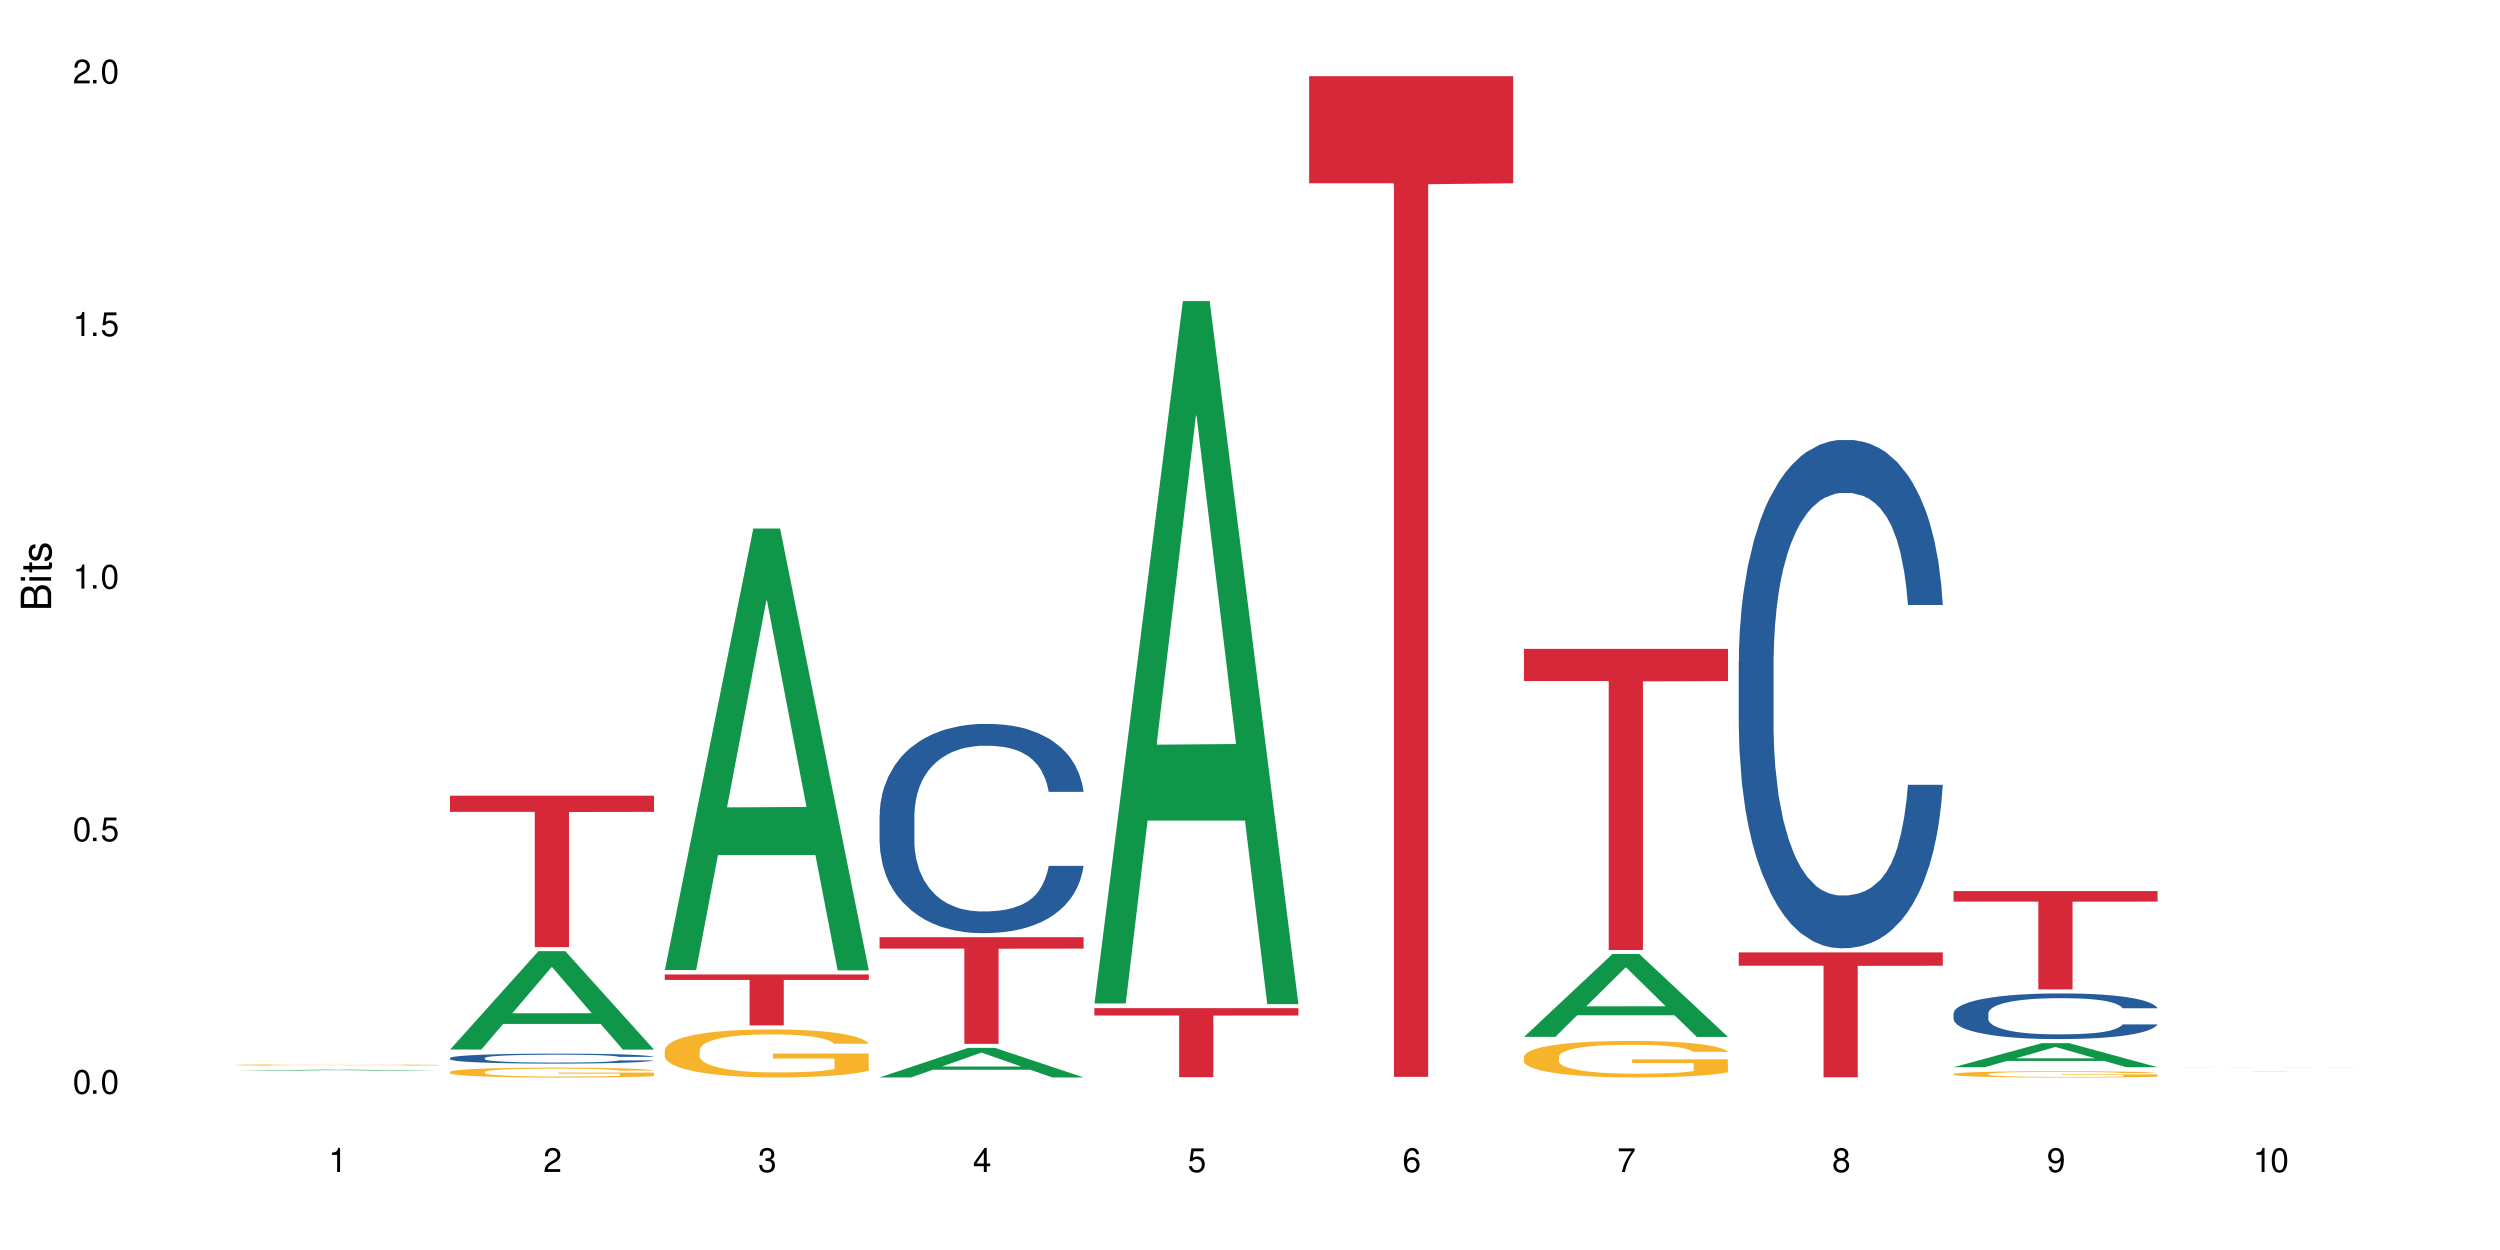 <?xml version="1.0" encoding="UTF-8"?>
<svg xmlns="http://www.w3.org/2000/svg" xmlns:xlink="http://www.w3.org/1999/xlink" width="720" height="360" viewBox="0 0 720 360">
<defs>
<g>
<g id="glyph-0-0">
</g>
<g id="glyph-0-1">
<path d="M 2.641 -6.938 C 2 -6.938 1.422 -6.656 1.078 -6.172 C 0.641 -5.562 0.406 -4.641 0.406 -3.359 C 0.406 -1.016 1.188 0.219 2.641 0.219 C 4.078 0.219 4.859 -1.016 4.859 -3.297 C 4.859 -4.641 4.656 -5.547 4.203 -6.172 C 3.844 -6.656 3.281 -6.938 2.641 -6.938 Z M 2.641 -6.188 C 3.547 -6.188 4 -5.25 4 -3.375 C 4 -1.406 3.562 -0.484 2.625 -0.484 C 1.734 -0.484 1.281 -1.438 1.281 -3.344 C 1.281 -5.25 1.734 -6.188 2.641 -6.188 Z M 2.641 -6.188 "/>
</g>
<g id="glyph-0-2">
<path d="M 1.828 -1 L 0.828 -1 L 0.828 0 L 1.828 0 Z M 1.828 -1 "/>
</g>
<g id="glyph-0-3">
<path d="M 4.562 -6.797 L 1.062 -6.797 L 0.547 -3.094 L 1.328 -3.094 C 1.719 -3.562 2.047 -3.734 2.578 -3.734 C 3.484 -3.734 4.062 -3.109 4.062 -2.094 C 4.062 -1.125 3.484 -0.531 2.578 -0.531 C 1.828 -0.531 1.375 -0.906 1.188 -1.672 L 0.328 -1.672 C 0.453 -1.109 0.547 -0.844 0.75 -0.594 C 1.125 -0.078 1.828 0.219 2.594 0.219 C 3.969 0.219 4.922 -0.781 4.922 -2.219 C 4.922 -3.562 4.031 -4.484 2.719 -4.484 C 2.25 -4.484 1.859 -4.359 1.469 -4.062 L 1.734 -5.969 L 4.562 -5.969 Z M 4.562 -6.797 "/>
</g>
<g id="glyph-0-4">
<path d="M 2.484 -4.938 L 2.484 0 L 3.328 0 L 3.328 -6.938 L 2.766 -6.938 C 2.469 -5.875 2.281 -5.734 0.984 -5.562 L 0.984 -4.938 Z M 2.484 -4.938 "/>
</g>
<g id="glyph-0-5">
<path d="M 4.859 -0.828 L 1.281 -0.828 C 1.359 -1.406 1.672 -1.781 2.5 -2.281 L 3.469 -2.828 C 4.406 -3.344 4.906 -4.062 4.906 -4.906 C 4.906 -5.484 4.672 -6.031 4.266 -6.406 C 3.859 -6.766 3.375 -6.938 2.719 -6.938 C 1.859 -6.938 1.219 -6.625 0.844 -6.031 C 0.609 -5.672 0.5 -5.234 0.484 -4.531 L 1.328 -4.531 C 1.359 -5.016 1.406 -5.281 1.531 -5.516 C 1.75 -5.938 2.188 -6.203 2.703 -6.203 C 3.469 -6.203 4.031 -5.641 4.031 -4.891 C 4.031 -4.344 3.719 -3.859 3.125 -3.516 L 2.234 -3 C 0.812 -2.172 0.406 -1.531 0.328 -0.016 L 4.859 -0.016 Z M 4.859 -0.828 "/>
</g>
<g id="glyph-0-6">
<path d="M 2.125 -3.188 L 2.578 -3.188 C 3.5 -3.188 3.984 -2.766 3.984 -1.922 C 3.984 -1.062 3.469 -0.531 2.594 -0.531 C 1.656 -0.531 1.203 -1 1.156 -2.016 L 0.312 -2.016 C 0.344 -1.453 0.438 -1.094 0.609 -0.781 C 0.953 -0.109 1.625 0.219 2.547 0.219 C 3.953 0.219 4.859 -0.625 4.859 -1.938 C 4.859 -2.828 4.516 -3.297 3.703 -3.594 C 4.344 -3.844 4.656 -4.328 4.656 -5.031 C 4.656 -6.219 3.875 -6.938 2.578 -6.938 C 1.203 -6.938 0.484 -6.172 0.453 -4.703 L 1.297 -4.703 C 1.312 -5.125 1.344 -5.359 1.453 -5.578 C 1.641 -5.969 2.062 -6.203 2.594 -6.203 C 3.344 -6.203 3.797 -5.75 3.797 -5 C 3.797 -4.516 3.609 -4.219 3.25 -4.047 C 3.016 -3.953 2.703 -3.922 2.125 -3.906 Z M 2.125 -3.188 "/>
</g>
<g id="glyph-0-7">
<path d="M 3.141 -1.672 L 3.141 0 L 3.984 0 L 3.984 -1.672 L 4.984 -1.672 L 4.984 -2.438 L 3.984 -2.438 L 3.984 -6.938 L 3.359 -6.938 L 0.266 -2.578 L 0.266 -1.672 Z M 3.141 -2.438 L 1 -2.438 L 3.141 -5.5 Z M 3.141 -2.438 "/>
</g>
<g id="glyph-0-8">
<path d="M 4.781 -5.125 C 4.609 -6.266 3.891 -6.938 2.844 -6.938 C 2.094 -6.938 1.422 -6.578 1.031 -5.953 C 0.594 -5.266 0.406 -4.422 0.406 -3.172 C 0.406 -2 0.578 -1.25 0.984 -0.641 C 1.359 -0.078 1.953 0.219 2.703 0.219 C 3.984 0.219 4.922 -0.75 4.922 -2.094 C 4.922 -3.375 4.062 -4.281 2.844 -4.281 C 2.172 -4.281 1.641 -4.031 1.281 -3.516 C 1.281 -5.234 1.828 -6.188 2.797 -6.188 C 3.391 -6.188 3.797 -5.797 3.938 -5.125 Z M 2.734 -3.531 C 3.547 -3.531 4.062 -2.953 4.062 -2.031 C 4.062 -1.156 3.484 -0.531 2.703 -0.531 C 1.922 -0.531 1.328 -1.188 1.328 -2.078 C 1.328 -2.938 1.906 -3.531 2.734 -3.531 Z M 2.734 -3.531 "/>
</g>
<g id="glyph-0-9">
<path d="M 4.984 -6.797 L 0.438 -6.797 L 0.438 -5.969 L 4.109 -5.969 C 2.5 -3.656 1.828 -2.234 1.328 0 L 2.219 0 C 2.594 -2.172 3.453 -4.047 4.984 -6.094 Z M 4.984 -6.797 "/>
</g>
<g id="glyph-0-10">
<path d="M 3.75 -3.656 C 4.469 -4.094 4.688 -4.438 4.688 -5.078 C 4.688 -6.172 3.844 -6.938 2.641 -6.938 C 1.438 -6.938 0.594 -6.172 0.594 -5.094 C 0.594 -4.438 0.812 -4.094 1.516 -3.656 C 0.734 -3.266 0.359 -2.703 0.359 -1.922 C 0.359 -0.656 1.281 0.219 2.641 0.219 C 3.984 0.219 4.922 -0.656 4.922 -1.922 C 4.922 -2.703 4.531 -3.266 3.75 -3.656 Z M 2.641 -6.188 C 3.359 -6.188 3.812 -5.75 3.812 -5.062 C 3.812 -4.406 3.344 -3.984 2.641 -3.984 C 1.922 -3.984 1.453 -4.406 1.453 -5.078 C 1.453 -5.75 1.922 -6.188 2.641 -6.188 Z M 2.641 -3.266 C 3.484 -3.266 4.062 -2.719 4.062 -1.906 C 4.062 -1.078 3.484 -0.531 2.625 -0.531 C 1.797 -0.531 1.219 -1.094 1.219 -1.906 C 1.219 -2.719 1.781 -3.266 2.641 -3.266 Z M 2.641 -3.266 "/>
</g>
<g id="glyph-0-11">
<path d="M 0.516 -1.578 C 0.672 -0.453 1.406 0.219 2.438 0.219 C 3.188 0.219 3.859 -0.141 4.266 -0.766 C 4.688 -1.453 4.891 -2.297 4.891 -3.547 C 4.891 -4.719 4.703 -5.453 4.312 -6.078 C 3.938 -6.641 3.344 -6.938 2.594 -6.938 C 1.297 -6.938 0.359 -5.969 0.359 -4.625 C 0.359 -3.344 1.234 -2.453 2.453 -2.453 C 3.094 -2.453 3.578 -2.672 4.016 -3.203 C 4 -1.484 3.469 -0.531 2.5 -0.531 C 1.906 -0.531 1.484 -0.906 1.359 -1.578 Z M 2.578 -6.203 C 3.375 -6.203 3.969 -5.531 3.969 -4.641 C 3.969 -3.797 3.391 -3.188 2.547 -3.188 C 1.734 -3.188 1.234 -3.766 1.234 -4.688 C 1.234 -5.562 1.797 -6.203 2.578 -6.203 Z M 2.578 -6.203 "/>
</g>
<g id="glyph-1-0">
</g>
<g id="glyph-1-1">
<path d="M 0 -0.953 L 0 -4.891 C 0 -5.719 -0.234 -6.344 -0.734 -6.797 C -1.188 -7.234 -1.812 -7.469 -2.5 -7.469 C -3.547 -7.469 -4.188 -7 -4.625 -5.875 C -4.984 -6.688 -5.625 -7.094 -6.531 -7.094 C -7.172 -7.094 -7.734 -6.859 -8.141 -6.391 C -8.562 -5.922 -8.75 -5.344 -8.75 -4.5 L -8.75 -0.953 Z M -4.984 -2.062 L -7.766 -2.062 L -7.766 -4.219 C -7.766 -4.844 -7.688 -5.203 -7.453 -5.5 C -7.219 -5.812 -6.859 -5.969 -6.375 -5.969 C -5.891 -5.969 -5.531 -5.812 -5.297 -5.5 C -5.062 -5.203 -4.984 -4.844 -4.984 -4.219 Z M -0.984 -2.062 L -4 -2.062 L -4 -4.781 C -4 -5.766 -3.438 -6.359 -2.484 -6.359 C -1.547 -6.359 -0.984 -5.766 -0.984 -4.781 Z M -0.984 -2.062 "/>
</g>
<g id="glyph-1-2">
<path d="M -6.281 -1.797 L -6.281 -0.797 L 0 -0.797 L 0 -1.797 Z M -8.75 -1.797 L -8.75 -0.797 L -7.484 -0.797 L -7.484 -1.797 Z M -8.75 -1.797 "/>
</g>
<g id="glyph-1-3">
<path d="M -6.281 -3.047 L -6.281 -2.016 L -8.016 -2.016 L -8.016 -1.016 L -6.281 -1.016 L -6.281 -0.172 L -5.469 -0.172 L -5.469 -1.016 L -0.719 -1.016 C -0.078 -1.016 0.281 -1.453 0.281 -2.234 C 0.281 -2.5 0.25 -2.719 0.188 -3.047 L -0.641 -3.047 C -0.609 -2.906 -0.594 -2.766 -0.594 -2.562 C -0.594 -2.141 -0.719 -2.016 -1.156 -2.016 L -5.469 -2.016 L -5.469 -3.047 Z M -6.281 -3.047 "/>
</g>
<g id="glyph-1-4">
<path d="M -4.531 -5.25 C -5.766 -5.25 -6.469 -4.422 -6.469 -2.969 C -6.469 -1.516 -5.719 -0.562 -4.547 -0.562 C -3.562 -0.562 -3.094 -1.062 -2.734 -2.562 L -2.516 -3.484 C -2.344 -4.188 -2.094 -4.469 -1.641 -4.469 C -1.047 -4.469 -0.641 -3.875 -0.641 -3 C -0.641 -2.453 -0.797 -2 -1.062 -1.75 C -1.25 -1.594 -1.422 -1.531 -1.875 -1.469 L -1.875 -0.406 C -0.422 -0.453 0.281 -1.266 0.281 -2.922 C 0.281 -4.5 -0.5 -5.516 -1.719 -5.516 C -2.656 -5.516 -3.172 -4.984 -3.469 -3.734 L -3.703 -2.766 C -3.891 -1.953 -4.156 -1.609 -4.594 -1.609 C -5.188 -1.609 -5.547 -2.125 -5.547 -2.938 C -5.547 -3.75 -5.203 -4.172 -4.531 -4.203 Z M -4.531 -5.25 "/>
</g>
</g>
</defs>
<rect x="-72" y="-36" width="864" height="432" fill="rgb(100%, 100%, 100%)" fill-opacity="1"/>
<path fill-rule="nonzero" fill="rgb(6.275%, 58.824%, 28.235%)" fill-opacity="1" d="M 67.73 308.398 L 67.793 308.398 L 93.223 308.066 L 100.945 308.066 L 126.5 308.398 L 117.52 308.398 L 111.117 308.312 L 83.051 308.312 L 76.773 308.398 L 67.73 308.398 L 85.75 308.277 L 108.543 308.277 L 97.176 308.121 L 96.926 308.121 L 85.688 308.277 L 85.75 308.277 Z M 67.73 308.398 "/>
<path fill-rule="nonzero" fill="rgb(96.863%, 70.196%, 16.863%)" fill-opacity="1" d="M 67.73 306.703 L 67.801 306.703 L 67.801 306.695 L 68.09 306.68 L 68.805 306.66 L 69.738 306.645 L 70.742 306.629 L 71.387 306.625 L 72.461 306.613 L 73.395 306.605 L 75.758 306.59 L 78.77 306.578 L 80.418 306.57 L 82.281 306.566 L 84.93 306.559 L 86.148 306.559 L 89.875 306.551 L 94.105 306.547 L 100.914 306.547 L 103.852 306.551 L 107.863 306.555 L 110.16 306.555 L 111.949 306.559 L 113.812 306.562 L 116.105 306.57 L 118.258 306.578 L 119.977 306.586 L 121.695 306.598 L 123.129 306.605 L 124.348 306.617 L 125.422 306.633 L 126.07 306.645 L 126.5 306.656 L 116.535 306.656 L 115.965 306.645 L 115.32 306.633 L 114.242 306.625 L 112.094 306.609 L 110.086 306.602 L 108.367 306.598 L 106.215 306.59 L 104.137 306.59 L 101.773 306.586 L 96.543 306.586 L 93.102 306.59 L 91.094 306.59 L 89.66 306.594 L 87.656 306.598 L 86.438 306.602 L 85.719 306.605 L 83.57 306.613 L 82.137 306.625 L 81.348 306.629 L 80.344 306.641 L 79.629 306.648 L 78.84 306.664 L 78.41 306.672 L 77.836 306.695 L 77.766 306.754 L 77.98 306.766 L 78.41 306.781 L 78.984 306.793 L 79.844 306.805 L 80.703 306.812 L 82.207 306.828 L 83.496 306.836 L 84.5 306.84 L 86.438 306.852 L 87.227 306.852 L 89.09 306.859 L 91.023 306.863 L 93.387 306.867 L 95.18 306.867 L 98.047 306.871 L 101.703 306.871 L 106 306.867 L 108.727 306.867 L 110.59 306.863 L 111.809 306.859 L 113.312 306.859 L 114.387 306.855 L 115.391 306.852 L 116.609 306.844 L 116.609 306.766 L 98.906 306.766 L 98.906 306.73 L 126.426 306.73 L 126.5 306.859 L 124.992 306.867 L 123.129 306.875 L 121.34 306.883 L 119.477 306.887 L 116.824 306.895 L 114.672 306.898 L 111.375 306.902 L 108.367 306.906 L 102.418 306.906 L 99.121 306.91 L 96.184 306.906 L 93.031 306.906 L 90.52 306.902 L 85.934 306.895 L 83.066 306.887 L 81.203 306.883 L 77.336 306.867 L 75.613 306.859 L 74.469 306.852 L 73.32 306.844 L 72.102 306.836 L 70.957 306.824 L 70.098 306.812 L 69.309 306.801 L 68.16 306.777 L 67.875 306.766 L 67.73 306.754 Z M 67.73 306.703 "/>
<path fill-rule="nonzero" fill="rgb(6.275%, 58.824%, 28.235%)" fill-opacity="1" d="M 129.594 302.27 L 129.656 302.242 L 155.082 273.926 L 162.805 273.926 L 188.359 302.293 L 179.383 302.293 L 172.977 294.891 L 144.91 294.891 L 138.633 302.27 L 129.594 302.27 L 147.613 291.828 L 170.402 291.801 L 159.039 278.562 L 158.914 278.535 L 158.789 278.613 L 147.547 291.801 L 147.613 291.828 Z M 129.594 302.27 "/>
<path fill-rule="nonzero" fill="rgb(14.51%, 36.078%, 60%)" fill-opacity="1" d="M 129.594 304.699 L 129.664 304.695 L 129.664 304.633 L 129.879 304.535 L 130.379 304.406 L 130.883 304.32 L 132.172 304.168 L 133.965 304.02 L 135.828 303.902 L 137.188 303.836 L 138.406 303.781 L 141.203 303.684 L 142.992 303.637 L 144.93 303.59 L 147.293 303.547 L 149.016 303.52 L 152.883 303.48 L 155.75 303.461 L 157.973 303.453 L 162.773 303.453 L 165.641 303.465 L 167.719 303.477 L 170.012 303.496 L 171.949 303.52 L 175.316 303.578 L 178.324 303.652 L 179.688 303.695 L 181.836 303.773 L 183.484 303.852 L 184.633 303.922 L 185.922 304.02 L 187.07 304.137 L 187.93 304.27 L 188.359 304.383 L 178.324 304.383 L 177.824 304.277 L 177.25 304.195 L 176.176 304.09 L 175.102 304.012 L 173.598 303.938 L 172.234 303.887 L 170.371 303.836 L 168.723 303.805 L 167.004 303.781 L 165.355 303.766 L 162.199 303.75 L 158.547 303.75 L 157.184 303.758 L 154.391 303.777 L 152.883 303.797 L 150.734 303.832 L 149.23 303.867 L 147.438 303.918 L 146.219 303.965 L 144.715 304.031 L 143.641 304.09 L 142.422 304.176 L 141.703 304.242 L 141.059 304.316 L 140.484 304.402 L 140.055 304.496 L 139.77 304.59 L 139.625 304.684 L 139.625 305.09 L 139.77 305.184 L 140.129 305.297 L 141.059 305.453 L 142.422 305.594 L 143.996 305.703 L 145.504 305.781 L 146.363 305.82 L 147.508 305.859 L 149.301 305.914 L 151.879 305.965 L 153.387 305.988 L 155.68 306.008 L 158.043 306.02 L 161.199 306.02 L 163.992 306.008 L 165.855 305.996 L 167.789 305.973 L 170.441 305.93 L 172.09 305.887 L 173.523 305.836 L 174.598 305.789 L 175.316 305.746 L 176.391 305.664 L 177.25 305.574 L 177.895 305.484 L 178.324 305.395 L 188.359 305.395 L 187.93 305.5 L 187.285 305.602 L 186.641 305.676 L 185.637 305.77 L 184.488 305.852 L 182.84 305.941 L 181.48 306.004 L 179.688 306.066 L 178.039 306.117 L 176.246 306.16 L 173.598 306.215 L 171.875 306.242 L 170.012 306.266 L 167.789 306.285 L 164.996 306.305 L 161.984 306.312 L 159.191 306.316 L 156.18 306.312 L 153.957 306.301 L 151.02 306.277 L 147.367 306.23 L 144.715 306.18 L 142.637 306.129 L 140.844 306.078 L 138.836 306.008 L 136.258 305.891 L 134.68 305.805 L 133.605 305.73 L 132.387 305.629 L 131.527 305.535 L 130.523 305.391 L 129.809 305.203 L 129.594 305.059 Z M 129.594 304.699 "/>
<path fill-rule="nonzero" fill="rgb(96.863%, 70.196%, 16.863%)" fill-opacity="1" d="M 129.594 308.699 L 129.664 308.699 L 129.664 308.645 L 129.949 308.527 L 130.668 308.367 L 131.598 308.234 L 132.602 308.129 L 133.246 308.074 L 134.32 307.996 L 135.254 307.938 L 137.617 307.82 L 140.629 307.711 L 142.277 307.664 L 144.141 307.617 L 146.793 307.57 L 148.012 307.551 L 151.738 307.508 L 155.965 307.48 L 160.625 307.473 L 162.773 307.477 L 165.711 307.488 L 169.727 307.516 L 172.02 307.543 L 173.812 307.57 L 175.676 307.602 L 177.969 307.656 L 180.117 307.719 L 181.836 307.781 L 183.559 307.859 L 184.992 307.941 L 186.211 308.035 L 187.285 308.145 L 187.93 308.234 L 188.359 308.328 L 178.398 308.328 L 177.824 308.234 L 177.18 308.164 L 176.105 308.078 L 175.031 308.016 L 173.953 307.965 L 171.949 307.898 L 170.227 307.855 L 168.078 307.82 L 166 307.797 L 163.633 307.781 L 162.199 307.773 L 158.402 307.773 L 154.961 307.793 L 152.957 307.812 L 151.523 307.836 L 149.516 307.875 L 148.297 307.906 L 147.582 307.926 L 145.43 308.008 L 143.996 308.082 L 143.207 308.129 L 142.207 308.211 L 141.488 308.281 L 140.699 308.383 L 140.27 308.465 L 139.695 308.641 L 139.625 309.113 L 139.84 309.211 L 140.27 309.316 L 140.844 309.414 L 141.703 309.512 L 142.562 309.586 L 144.07 309.691 L 145.359 309.758 L 146.363 309.801 L 148.297 309.871 L 149.086 309.895 L 150.949 309.941 L 152.883 309.98 L 155.25 310.012 L 157.039 310.027 L 159.906 310.039 L 163.562 310.039 L 167.863 310.023 L 170.586 310.004 L 172.449 309.98 L 173.668 309.965 L 175.172 309.934 L 176.246 309.91 L 177.25 309.879 L 178.469 309.836 L 178.469 309.211 L 160.766 309.207 L 160.766 308.914 L 188.289 308.914 L 188.359 309.934 L 186.855 310.008 L 184.992 310.074 L 183.199 310.125 L 181.336 310.172 L 178.684 310.219 L 176.535 310.25 L 173.238 310.289 L 170.227 310.312 L 167.074 310.328 L 164.277 310.336 L 160.984 310.34 L 158.043 310.332 L 154.891 310.316 L 152.383 310.297 L 150.09 310.27 L 147.797 310.234 L 144.93 310.18 L 143.066 310.137 L 141.129 310.082 L 139.195 310.016 L 137.477 309.945 L 136.328 309.891 L 135.184 309.828 L 133.965 309.75 L 132.816 309.66 L 131.957 309.578 L 131.168 309.488 L 130.594 309.402 L 130.023 309.285 L 129.734 309.191 L 129.594 309.109 Z M 129.594 308.699 "/>
<path fill-rule="nonzero" fill="rgb(83.922%, 15.686%, 22.353%)" fill-opacity="1" d="M 129.594 229.148 L 188.359 229.148 L 188.359 233.816 L 163.867 233.859 L 163.867 272.77 L 154.012 272.77 L 154.012 233.898 L 153.871 233.816 L 129.594 233.816 Z M 129.594 229.148 "/>
<path fill-rule="nonzero" fill="rgb(6.275%, 58.824%, 28.235%)" fill-opacity="1" d="M 191.453 279.363 L 191.516 279.246 L 216.945 152.219 L 224.668 152.219 L 250.219 279.484 L 241.242 279.484 L 234.84 246.266 L 206.773 246.266 L 200.492 279.363 L 191.453 279.363 L 209.473 232.523 L 232.266 232.402 L 220.898 173.012 L 220.773 172.891 L 220.648 173.25 L 209.41 232.402 L 209.473 232.523 Z M 191.453 279.363 "/>
<path fill-rule="nonzero" fill="rgb(96.863%, 70.196%, 16.863%)" fill-opacity="1" d="M 191.453 302.398 L 191.523 302.383 L 191.523 302.133 L 191.812 301.562 L 192.527 300.781 L 193.461 300.137 L 194.461 299.633 L 195.109 299.367 L 196.184 298.988 L 197.113 298.711 L 199.48 298.145 L 202.488 297.613 L 204.137 297.387 L 206 297.172 L 208.652 296.93 L 209.871 296.844 L 213.598 296.641 L 217.828 296.516 L 222.484 296.477 L 224.637 296.488 L 227.574 296.539 L 231.586 296.68 L 233.879 296.805 L 235.672 296.93 L 237.535 297.094 L 239.828 297.348 L 241.98 297.652 L 243.699 297.953 L 245.418 298.332 L 246.852 298.734 L 248.07 299.18 L 249.145 299.707 L 249.789 300.148 L 250.219 300.594 L 240.258 300.594 L 239.684 300.148 L 239.039 299.809 L 237.965 299.395 L 236.891 299.09 L 235.816 298.852 L 233.809 298.523 L 232.09 298.32 L 229.938 298.145 L 227.859 298.027 L 225.496 297.953 L 224.062 297.93 L 220.262 297.93 L 216.824 298.016 L 214.816 298.117 L 213.383 298.219 L 211.375 298.406 L 210.156 298.559 L 209.441 298.66 L 207.293 299.051 L 205.859 299.406 L 205.07 299.645 L 204.066 300.023 L 203.348 300.363 L 202.562 300.871 L 202.133 301.25 L 201.559 302.105 L 201.484 304.379 L 201.703 304.859 L 202.133 305.375 L 202.703 305.832 L 203.566 306.312 L 204.426 306.676 L 205.93 307.168 L 207.219 307.496 L 208.223 307.711 L 210.156 308.055 L 210.945 308.168 L 212.809 308.395 L 214.746 308.57 L 217.109 308.723 L 218.902 308.797 L 221.77 308.859 L 225.422 308.859 L 229.723 308.785 L 232.445 308.684 L 234.309 308.582 L 235.527 308.496 L 237.035 308.355 L 238.109 308.23 L 239.113 308.09 L 240.332 307.875 L 240.332 304.859 L 222.629 304.848 L 222.629 303.434 L 250.148 303.418 L 250.219 308.355 L 248.715 308.695 L 246.852 309.023 L 245.059 309.277 L 243.195 309.492 L 240.547 309.73 L 238.395 309.883 L 235.098 310.059 L 232.09 310.172 L 228.934 310.25 L 226.141 310.289 L 222.844 310.301 L 219.906 310.273 L 216.75 310.199 L 214.242 310.098 L 211.949 309.973 L 209.656 309.809 L 206.789 309.543 L 204.926 309.328 L 202.992 309.062 L 201.055 308.746 L 199.336 308.406 L 198.191 308.141 L 197.043 307.84 L 195.824 307.461 L 194.68 307.031 L 193.816 306.641 L 193.031 306.195 L 192.457 305.781 L 191.883 305.211 L 191.598 304.758 L 191.453 304.367 Z M 191.453 302.398 "/>
<path fill-rule="nonzero" fill="rgb(83.922%, 15.686%, 22.353%)" fill-opacity="1" d="M 191.453 280.645 L 250.219 280.645 L 250.219 282.215 L 225.727 282.227 L 225.727 295.316 L 215.875 295.316 L 215.875 282.242 L 215.73 282.215 L 191.453 282.215 Z M 191.453 280.645 "/>
<path fill-rule="nonzero" fill="rgb(6.275%, 58.824%, 28.235%)" fill-opacity="1" d="M 253.312 310.305 L 253.375 310.297 L 278.805 301.785 L 286.527 301.785 L 312.082 310.312 L 303.102 310.312 L 296.699 308.086 L 268.633 308.086 L 262.355 310.305 L 253.312 310.305 L 271.332 307.168 L 294.125 307.16 L 282.762 303.18 L 282.633 303.172 L 282.508 303.195 L 271.27 307.16 L 271.332 307.168 Z M 253.312 310.305 "/>
<path fill-rule="nonzero" fill="rgb(14.51%, 36.078%, 60%)" fill-opacity="1" d="M 253.312 234.727 L 253.387 234.672 L 253.387 233.352 L 253.602 231.258 L 254.102 228.617 L 254.605 226.801 L 255.895 223.551 L 257.684 220.414 L 259.547 217.988 L 260.91 216.559 L 262.129 215.457 L 264.922 213.418 L 266.715 212.375 L 268.652 211.438 L 271.016 210.5 L 272.734 209.953 L 276.605 209.07 L 279.473 208.684 L 281.695 208.52 L 286.496 208.52 L 289.363 208.738 L 291.441 209.016 L 293.734 209.457 L 295.668 209.953 L 299.039 211.164 L 302.047 212.703 L 303.41 213.586 L 305.559 215.293 L 307.207 216.945 L 308.355 218.375 L 309.645 220.414 L 310.793 222.891 L 311.652 225.699 L 312.082 228.066 L 302.047 228.066 L 301.547 225.863 L 300.973 224.156 L 299.898 221.898 L 298.824 220.301 L 297.316 218.707 L 295.957 217.66 L 294.094 216.613 L 292.445 215.953 L 290.723 215.457 L 289.074 215.125 L 285.922 214.797 L 282.266 214.797 L 280.906 214.906 L 278.109 215.348 L 276.605 215.73 L 274.457 216.504 L 272.949 217.219 L 271.16 218.32 L 269.941 219.258 L 268.434 220.688 L 267.359 221.953 L 266.141 223.77 L 265.426 225.148 L 264.781 226.688 L 264.207 228.508 L 263.777 230.434 L 263.492 232.469 L 263.348 234.453 L 263.348 242.988 L 263.492 244.969 L 263.848 247.281 L 264.781 250.641 L 266.141 253.559 L 267.719 255.871 L 269.223 257.523 L 270.082 258.293 L 271.23 259.176 L 273.023 260.273 L 275.602 261.375 L 277.105 261.816 L 279.402 262.258 L 281.766 262.477 L 284.918 262.477 L 287.715 262.258 L 289.578 261.98 L 291.512 261.543 L 294.164 260.605 L 295.812 259.727 L 297.246 258.68 L 298.32 257.633 L 299.039 256.75 L 300.113 255.043 L 300.973 253.172 L 301.617 251.246 L 302.047 249.375 L 312.082 249.375 L 311.652 251.574 L 311.008 253.723 L 310.363 255.32 L 309.359 257.246 L 308.211 258.953 L 306.562 260.883 L 305.203 262.148 L 303.41 263.523 L 301.762 264.57 L 299.969 265.508 L 297.316 266.605 L 295.598 267.156 L 293.734 267.652 L 291.512 268.094 L 288.719 268.48 L 285.707 268.699 L 282.914 268.754 L 279.902 268.645 L 277.68 268.426 L 274.742 267.93 L 271.086 266.938 L 268.434 265.891 L 266.355 264.844 L 264.566 263.742 L 262.559 262.258 L 259.98 259.836 L 258.402 257.961 L 257.328 256.422 L 256.109 254.273 L 255.25 252.348 L 254.246 249.262 L 253.527 245.355 L 253.312 242.324 Z M 253.312 234.727 "/>
<path fill-rule="nonzero" fill="rgb(83.922%, 15.686%, 22.353%)" fill-opacity="1" d="M 253.312 269.914 L 312.082 269.914 L 312.082 273.199 L 287.59 273.23 L 287.59 300.629 L 277.734 300.629 L 277.734 273.258 L 277.594 273.199 L 253.312 273.199 Z M 253.312 269.914 "/>
<path fill-rule="nonzero" fill="rgb(6.275%, 58.824%, 28.235%)" fill-opacity="1" d="M 315.176 288.992 L 315.238 288.801 L 340.664 86.703 L 348.387 86.703 L 373.941 289.184 L 364.965 289.184 L 358.559 236.328 L 330.496 236.328 L 324.215 288.992 L 315.176 288.992 L 333.195 214.465 L 355.984 214.273 L 344.621 119.785 L 344.496 119.594 L 344.371 120.164 L 333.133 214.273 L 333.195 214.465 Z M 315.176 288.992 "/>
<path fill-rule="nonzero" fill="rgb(83.922%, 15.686%, 22.353%)" fill-opacity="1" d="M 315.176 290.34 L 373.941 290.34 L 373.941 292.469 L 349.449 292.488 L 349.449 310.23 L 339.594 310.23 L 339.594 292.508 L 339.453 292.469 L 315.176 292.469 Z M 315.176 290.34 "/>
<path fill-rule="nonzero" fill="rgb(83.922%, 15.686%, 22.353%)" fill-opacity="1" d="M 377.035 21.938 L 435.805 21.938 L 435.805 52.785 L 411.312 53.055 L 411.312 310.129 L 401.457 310.129 L 401.457 53.328 L 401.312 52.785 L 377.035 52.785 Z M 377.035 21.938 "/>
<path fill-rule="nonzero" fill="rgb(6.275%, 58.824%, 28.235%)" fill-opacity="1" d="M 438.895 298.617 L 438.957 298.594 L 464.387 274.754 L 472.109 274.754 L 497.664 298.641 L 488.688 298.641 L 482.281 292.406 L 454.215 292.406 L 447.938 298.617 L 438.895 298.617 L 456.914 289.824 L 479.707 289.805 L 468.344 278.656 L 468.219 278.637 L 468.09 278.703 L 456.852 289.805 L 456.914 289.824 Z M 438.895 298.617 "/>
<path fill-rule="nonzero" fill="rgb(96.863%, 70.196%, 16.863%)" fill-opacity="1" d="M 438.895 304.301 L 438.969 304.289 L 438.969 304.098 L 439.254 303.664 L 439.973 303.07 L 440.902 302.582 L 441.906 302.199 L 442.551 301.996 L 443.625 301.707 L 444.559 301.496 L 446.922 301.066 L 449.934 300.66 L 451.582 300.488 L 453.445 300.324 L 456.098 300.145 L 457.316 300.074 L 461.043 299.922 L 465.27 299.828 L 469.93 299.797 L 472.078 299.809 L 475.016 299.844 L 479.031 299.953 L 481.324 300.047 L 483.117 300.145 L 484.98 300.27 L 487.273 300.461 L 489.422 300.691 L 491.141 300.922 L 492.863 301.207 L 494.297 301.516 L 495.516 301.852 L 496.59 302.254 L 497.234 302.59 L 497.664 302.926 L 487.703 302.926 L 487.129 302.59 L 486.484 302.332 L 485.41 302.016 L 484.332 301.785 L 483.258 301.602 L 481.254 301.352 L 479.531 301.199 L 477.383 301.066 L 475.305 300.977 L 472.938 300.922 L 471.504 300.902 L 467.707 300.902 L 464.266 300.969 L 462.262 301.047 L 460.828 301.121 L 458.82 301.266 L 457.602 301.383 L 456.887 301.457 L 454.734 301.754 L 453.301 302.023 L 452.512 302.207 L 451.512 302.496 L 450.793 302.754 L 450.004 303.137 L 449.574 303.426 L 449 304.078 L 448.93 305.805 L 449.145 306.172 L 449.574 306.566 L 450.148 306.91 L 451.008 307.273 L 451.867 307.555 L 453.375 307.926 L 454.664 308.176 L 455.668 308.34 L 457.602 308.602 L 458.391 308.688 L 460.254 308.859 L 462.188 308.992 L 464.555 309.109 L 466.344 309.164 L 469.211 309.215 L 472.867 309.215 L 477.168 309.156 L 479.891 309.078 L 481.754 309.004 L 482.973 308.938 L 484.477 308.828 L 485.551 308.734 L 486.555 308.629 L 487.773 308.465 L 487.773 306.172 L 470.07 306.16 L 470.07 305.086 L 497.594 305.078 L 497.664 308.828 L 496.16 309.09 L 494.297 309.34 L 492.504 309.531 L 490.641 309.695 L 487.988 309.875 L 485.84 309.992 L 482.543 310.125 L 479.531 310.211 L 476.379 310.27 L 473.582 310.297 L 470.285 310.309 L 467.348 310.289 L 464.195 310.23 L 461.688 310.156 L 459.395 310.059 L 457.102 309.934 L 454.234 309.73 L 452.371 309.57 L 450.434 309.367 L 448.5 309.129 L 446.781 308.867 L 445.633 308.668 L 444.484 308.438 L 443.27 308.148 L 442.121 307.82 L 441.262 307.523 L 440.473 307.188 L 439.898 306.871 L 439.328 306.441 L 439.039 306.094 L 438.895 305.797 Z M 438.895 304.301 "/>
<path fill-rule="nonzero" fill="rgb(83.922%, 15.686%, 22.353%)" fill-opacity="1" d="M 438.895 186.871 L 497.664 186.871 L 497.664 196.152 L 473.172 196.234 L 473.172 273.598 L 463.316 273.598 L 463.316 196.316 L 463.176 196.152 L 438.895 196.152 Z M 438.895 186.871 "/>
<path fill-rule="nonzero" fill="rgb(14.51%, 36.078%, 60%)" fill-opacity="1" d="M 500.758 190.438 L 500.828 190.301 L 500.828 187.09 L 501.043 182.008 L 501.547 175.586 L 502.047 171.168 L 503.336 163.273 L 505.129 155.648 L 506.992 149.762 L 508.355 146.281 L 509.57 143.605 L 512.367 138.656 L 514.16 136.113 L 516.094 133.84 L 518.461 131.562 L 520.18 130.227 L 524.051 128.086 L 526.914 127.148 L 529.137 126.746 L 533.938 126.746 L 536.805 127.281 L 538.883 127.949 L 541.18 129.02 L 543.113 130.227 L 546.48 133.168 L 549.492 136.914 L 550.852 139.055 L 553.004 143.203 L 554.652 147.219 L 555.797 150.695 L 557.09 155.648 L 558.234 161.668 L 559.094 168.492 L 559.523 174.246 L 549.492 174.246 L 548.988 168.895 L 548.418 164.746 L 547.34 159.262 L 546.266 155.379 L 544.762 151.5 L 543.398 148.957 L 541.535 146.414 L 539.887 144.809 L 538.168 143.605 L 536.52 142.805 L 533.367 142 L 529.711 142 L 528.348 142.27 L 525.555 143.34 L 524.051 144.273 L 521.898 146.148 L 520.395 147.887 L 518.602 150.562 L 517.383 152.84 L 515.879 156.316 L 514.805 159.395 L 513.586 163.809 L 512.867 167.156 L 512.223 170.902 L 511.652 175.316 L 511.219 180 L 510.934 184.949 L 510.789 189.766 L 510.789 210.508 L 510.934 215.324 L 511.293 220.941 L 512.223 229.105 L 513.586 236.195 L 515.164 241.816 L 516.668 245.832 L 517.527 247.703 L 518.676 249.844 L 520.465 252.52 L 523.047 255.195 L 524.551 256.266 L 526.844 257.336 L 529.211 257.871 L 532.363 257.871 L 535.156 257.336 L 537.02 256.668 L 538.957 255.598 L 541.609 253.324 L 543.258 251.184 L 544.691 248.641 L 545.766 246.098 L 546.48 243.957 L 547.555 239.809 L 548.418 235.262 L 549.062 230.578 L 549.492 226.027 L 559.523 226.027 L 559.094 231.379 L 558.449 236.598 L 557.805 240.477 L 556.801 245.16 L 555.656 249.309 L 554.008 253.992 L 552.645 257.07 L 550.852 260.414 L 549.203 262.957 L 547.414 265.23 L 544.762 267.906 L 543.043 269.246 L 541.18 270.449 L 538.957 271.52 L 536.16 272.457 L 533.152 272.992 L 530.355 273.125 L 527.348 272.859 L 525.125 272.324 L 522.188 271.117 L 518.531 268.711 L 515.879 266.168 L 513.801 263.625 L 512.008 260.949 L 510.004 257.336 L 507.422 251.449 L 505.844 246.902 L 504.77 243.152 L 503.551 237.938 L 502.691 233.254 L 501.688 225.762 L 500.973 216.262 L 500.758 208.902 Z M 500.758 190.438 "/>
<path fill-rule="nonzero" fill="rgb(83.922%, 15.686%, 22.353%)" fill-opacity="1" d="M 500.758 274.285 L 559.523 274.285 L 559.523 278.133 L 535.031 278.168 L 535.031 310.25 L 525.18 310.25 L 525.18 278.203 L 525.035 278.133 L 500.758 278.133 Z M 500.758 274.285 "/>
<path fill-rule="nonzero" fill="rgb(6.275%, 58.824%, 28.235%)" fill-opacity="1" d="M 562.617 307.352 L 562.68 307.348 L 588.109 300.414 L 595.832 300.414 L 621.387 307.359 L 612.406 307.359 L 606.004 305.547 L 577.938 305.547 L 571.66 307.352 L 562.617 307.352 L 580.637 304.797 L 603.43 304.793 L 592.066 301.551 L 591.938 301.543 L 591.812 301.562 L 580.574 304.793 L 580.637 304.797 Z M 562.617 307.352 "/>
<path fill-rule="nonzero" fill="rgb(14.51%, 36.078%, 60%)" fill-opacity="1" d="M 562.617 291.832 L 562.691 291.816 L 562.691 291.531 L 562.906 291.074 L 563.406 290.496 L 563.906 290.098 L 565.199 289.391 L 566.988 288.707 L 568.852 288.176 L 570.215 287.863 L 571.434 287.625 L 574.227 287.18 L 576.02 286.949 L 577.953 286.746 L 580.32 286.543 L 582.039 286.422 L 585.91 286.23 L 588.777 286.145 L 591 286.109 L 595.801 286.109 L 598.668 286.156 L 600.746 286.219 L 603.039 286.312 L 604.973 286.422 L 608.344 286.688 L 611.352 287.023 L 612.715 287.215 L 614.863 287.586 L 616.512 287.949 L 617.66 288.262 L 618.949 288.707 L 620.098 289.246 L 620.957 289.859 L 621.387 290.375 L 611.352 290.375 L 610.852 289.895 L 610.277 289.523 L 609.203 289.031 L 608.129 288.68 L 606.621 288.332 L 605.262 288.105 L 603.398 287.875 L 601.75 287.73 L 600.027 287.625 L 598.379 287.551 L 595.227 287.48 L 591.57 287.48 L 590.211 287.504 L 587.414 287.602 L 585.91 287.684 L 583.762 287.852 L 582.254 288.008 L 580.465 288.25 L 579.246 288.453 L 577.738 288.766 L 576.664 289.043 L 575.445 289.438 L 574.73 289.738 L 574.086 290.074 L 573.512 290.473 L 573.082 290.895 L 572.793 291.336 L 572.652 291.77 L 572.652 293.633 L 572.793 294.066 L 573.152 294.57 L 574.086 295.305 L 575.445 295.941 L 577.023 296.445 L 578.527 296.805 L 579.387 296.973 L 580.535 297.168 L 582.328 297.406 L 584.906 297.648 L 586.41 297.742 L 588.707 297.84 L 591.07 297.887 L 594.223 297.887 L 597.02 297.84 L 598.883 297.781 L 600.816 297.684 L 603.469 297.48 L 605.117 297.285 L 606.551 297.059 L 607.625 296.828 L 608.344 296.637 L 609.418 296.266 L 610.277 295.855 L 610.922 295.438 L 611.352 295.027 L 621.387 295.027 L 620.957 295.508 L 620.312 295.977 L 619.664 296.324 L 618.664 296.746 L 617.516 297.117 L 615.867 297.539 L 614.504 297.816 L 612.715 298.117 L 611.066 298.344 L 609.273 298.547 L 606.621 298.789 L 604.902 298.91 L 603.039 299.016 L 600.816 299.113 L 598.023 299.199 L 595.012 299.246 L 592.219 299.258 L 589.207 299.234 L 586.984 299.184 L 584.047 299.078 L 580.391 298.859 L 577.738 298.633 L 575.66 298.406 L 573.871 298.164 L 571.863 297.84 L 569.281 297.312 L 567.707 296.902 L 566.633 296.566 L 565.414 296.098 L 564.555 295.676 L 563.551 295.004 L 562.832 294.148 L 562.617 293.488 Z M 562.617 291.832 "/>
<path fill-rule="nonzero" fill="rgb(96.863%, 70.196%, 16.863%)" fill-opacity="1" d="M 562.617 309.297 L 562.691 309.297 L 562.691 309.262 L 562.977 309.188 L 563.691 309.086 L 564.625 309 L 565.629 308.934 L 566.273 308.898 L 567.348 308.848 L 568.281 308.812 L 570.645 308.738 L 573.656 308.668 L 575.305 308.637 L 577.168 308.609 L 579.816 308.578 L 581.035 308.566 L 584.762 308.539 L 588.992 308.523 L 593.648 308.52 L 595.801 308.52 L 598.738 308.527 L 602.754 308.543 L 605.047 308.562 L 606.836 308.578 L 608.699 308.602 L 610.992 308.633 L 613.145 308.672 L 614.863 308.711 L 616.586 308.762 L 618.016 308.816 L 619.234 308.875 L 620.312 308.945 L 620.957 309 L 621.387 309.059 L 611.426 309.059 L 610.852 309 L 610.207 308.957 L 609.129 308.902 L 608.055 308.863 L 606.98 308.832 L 604.973 308.789 L 603.254 308.762 L 601.105 308.738 L 599.023 308.723 L 596.66 308.711 L 591.43 308.711 L 587.988 308.723 L 585.98 308.734 L 584.547 308.746 L 582.543 308.773 L 581.324 308.793 L 580.605 308.805 L 578.457 308.855 L 577.023 308.902 L 576.234 308.934 L 575.23 308.984 L 574.516 309.031 L 573.727 309.098 L 573.297 309.145 L 572.723 309.258 L 572.652 309.559 L 572.867 309.621 L 573.297 309.691 L 573.871 309.75 L 574.73 309.812 L 575.59 309.859 L 577.094 309.926 L 578.387 309.969 L 579.387 309.996 L 581.324 310.043 L 582.113 310.059 L 583.977 310.086 L 585.91 310.109 L 588.273 310.129 L 590.066 310.141 L 592.934 310.148 L 596.59 310.148 L 600.891 310.137 L 603.613 310.125 L 605.477 310.113 L 606.695 310.102 L 608.199 310.082 L 609.273 310.066 L 610.277 310.047 L 611.496 310.02 L 611.496 309.621 L 593.793 309.621 L 593.793 309.434 L 621.312 309.434 L 621.387 310.082 L 619.879 310.129 L 618.016 310.172 L 616.227 310.203 L 614.363 310.23 L 611.711 310.262 L 609.559 310.285 L 606.266 310.305 L 603.254 310.32 L 600.102 310.332 L 597.305 310.336 L 594.008 310.34 L 591.07 310.336 L 587.918 310.324 L 585.41 310.312 L 583.113 310.293 L 580.82 310.273 L 577.953 310.238 L 576.09 310.211 L 574.156 310.176 L 572.223 310.133 L 570.5 310.09 L 569.355 310.055 L 568.207 310.016 L 566.988 309.965 L 565.844 309.906 L 564.984 309.855 L 564.195 309.797 L 563.621 309.742 L 563.047 309.668 L 562.762 309.609 L 562.617 309.559 Z M 562.617 309.297 "/>
<path fill-rule="nonzero" fill="rgb(83.922%, 15.686%, 22.353%)" fill-opacity="1" d="M 562.617 256.633 L 621.387 256.633 L 621.387 259.664 L 596.895 259.691 L 596.895 284.949 L 587.039 284.949 L 587.039 259.715 L 586.895 259.664 L 562.617 259.664 Z M 562.617 256.633 "/>
<path fill-rule="nonzero" fill="rgb(6.275%, 58.824%, 28.235%)" fill-opacity="1" d="M 624.48 307.543 L 624.543 307.543 L 649.969 307.504 L 657.691 307.504 L 683.246 307.543 L 674.27 307.543 L 667.863 307.531 L 639.797 307.531 L 633.52 307.543 L 624.48 307.543 L 642.5 307.527 L 665.289 307.527 L 653.926 307.512 L 653.676 307.512 L 642.438 307.527 L 642.5 307.527 Z M 624.48 307.543 "/>
<path fill-rule="nonzero" fill="rgb(83.922%, 15.686%, 22.353%)" fill-opacity="1" d="M 624.48 308.699 L 683.246 308.699 L 683.246 308.703 L 658.754 308.703 L 658.754 308.73 L 648.898 308.73 L 648.898 308.703 L 624.48 308.703 Z M 624.48 308.699 "/>
<g fill="rgb(0%, 0%, 0%)" fill-opacity="1">
<use xlink:href="#glyph-0-1" x="20.965" y="314.993"/>
<use xlink:href="#glyph-0-2" x="25.965" y="314.993"/>
<use xlink:href="#glyph-0-1" x="28.965" y="314.993"/>
</g>
<g fill="rgb(0%, 0%, 0%)" fill-opacity="1">
<use xlink:href="#glyph-0-1" x="20.965" y="242.251"/>
<use xlink:href="#glyph-0-2" x="25.965" y="242.251"/>
<use xlink:href="#glyph-0-3" x="28.965" y="242.251"/>
</g>
<g fill="rgb(0%, 0%, 0%)" fill-opacity="1">
<use xlink:href="#glyph-0-4" x="20.965" y="169.509"/>
<use xlink:href="#glyph-0-2" x="25.965" y="169.509"/>
<use xlink:href="#glyph-0-1" x="28.965" y="169.509"/>
</g>
<g fill="rgb(0%, 0%, 0%)" fill-opacity="1">
<use xlink:href="#glyph-0-4" x="20.965" y="96.767"/>
<use xlink:href="#glyph-0-2" x="25.965" y="96.767"/>
<use xlink:href="#glyph-0-3" x="28.965" y="96.767"/>
</g>
<g fill="rgb(0%, 0%, 0%)" fill-opacity="1">
<use xlink:href="#glyph-0-5" x="20.965" y="24.024"/>
<use xlink:href="#glyph-0-2" x="25.965" y="24.024"/>
<use xlink:href="#glyph-0-1" x="28.965" y="24.024"/>
</g>
<g fill="rgb(0%, 0%, 0%)" fill-opacity="1">
<use xlink:href="#glyph-0-4" x="94.613" y="337.532"/>
</g>
<g fill="rgb(0%, 0%, 0%)" fill-opacity="1">
<use xlink:href="#glyph-0-5" x="156.477" y="337.532"/>
</g>
<g fill="rgb(0%, 0%, 0%)" fill-opacity="1">
<use xlink:href="#glyph-0-6" x="218.336" y="337.532"/>
</g>
<g fill="rgb(0%, 0%, 0%)" fill-opacity="1">
<use xlink:href="#glyph-0-7" x="280.199" y="337.532"/>
</g>
<g fill="rgb(0%, 0%, 0%)" fill-opacity="1">
<use xlink:href="#glyph-0-3" x="342.059" y="337.532"/>
</g>
<g fill="rgb(0%, 0%, 0%)" fill-opacity="1">
<use xlink:href="#glyph-0-8" x="403.918" y="337.532"/>
</g>
<g fill="rgb(0%, 0%, 0%)" fill-opacity="1">
<use xlink:href="#glyph-0-9" x="465.781" y="337.532"/>
</g>
<g fill="rgb(0%, 0%, 0%)" fill-opacity="1">
<use xlink:href="#glyph-0-10" x="527.641" y="337.532"/>
</g>
<g fill="rgb(0%, 0%, 0%)" fill-opacity="1">
<use xlink:href="#glyph-0-11" x="589.5" y="337.532"/>
</g>
<g fill="rgb(0%, 0%, 0%)" fill-opacity="1">
<use xlink:href="#glyph-0-4" x="648.863" y="337.532"/>
<use xlink:href="#glyph-0-1" x="653.863" y="337.532"/>
</g>
<g fill="rgb(0%, 0%, 0%)" fill-opacity="1">
<use xlink:href="#glyph-1-1" x="14.725" y="176.012"/>
<use xlink:href="#glyph-1-2" x="14.725" y="168.012"/>
<use xlink:href="#glyph-1-3" x="14.725" y="165.012"/>
<use xlink:href="#glyph-1-4" x="14.725" y="162.012"/>
</g>
</svg>
